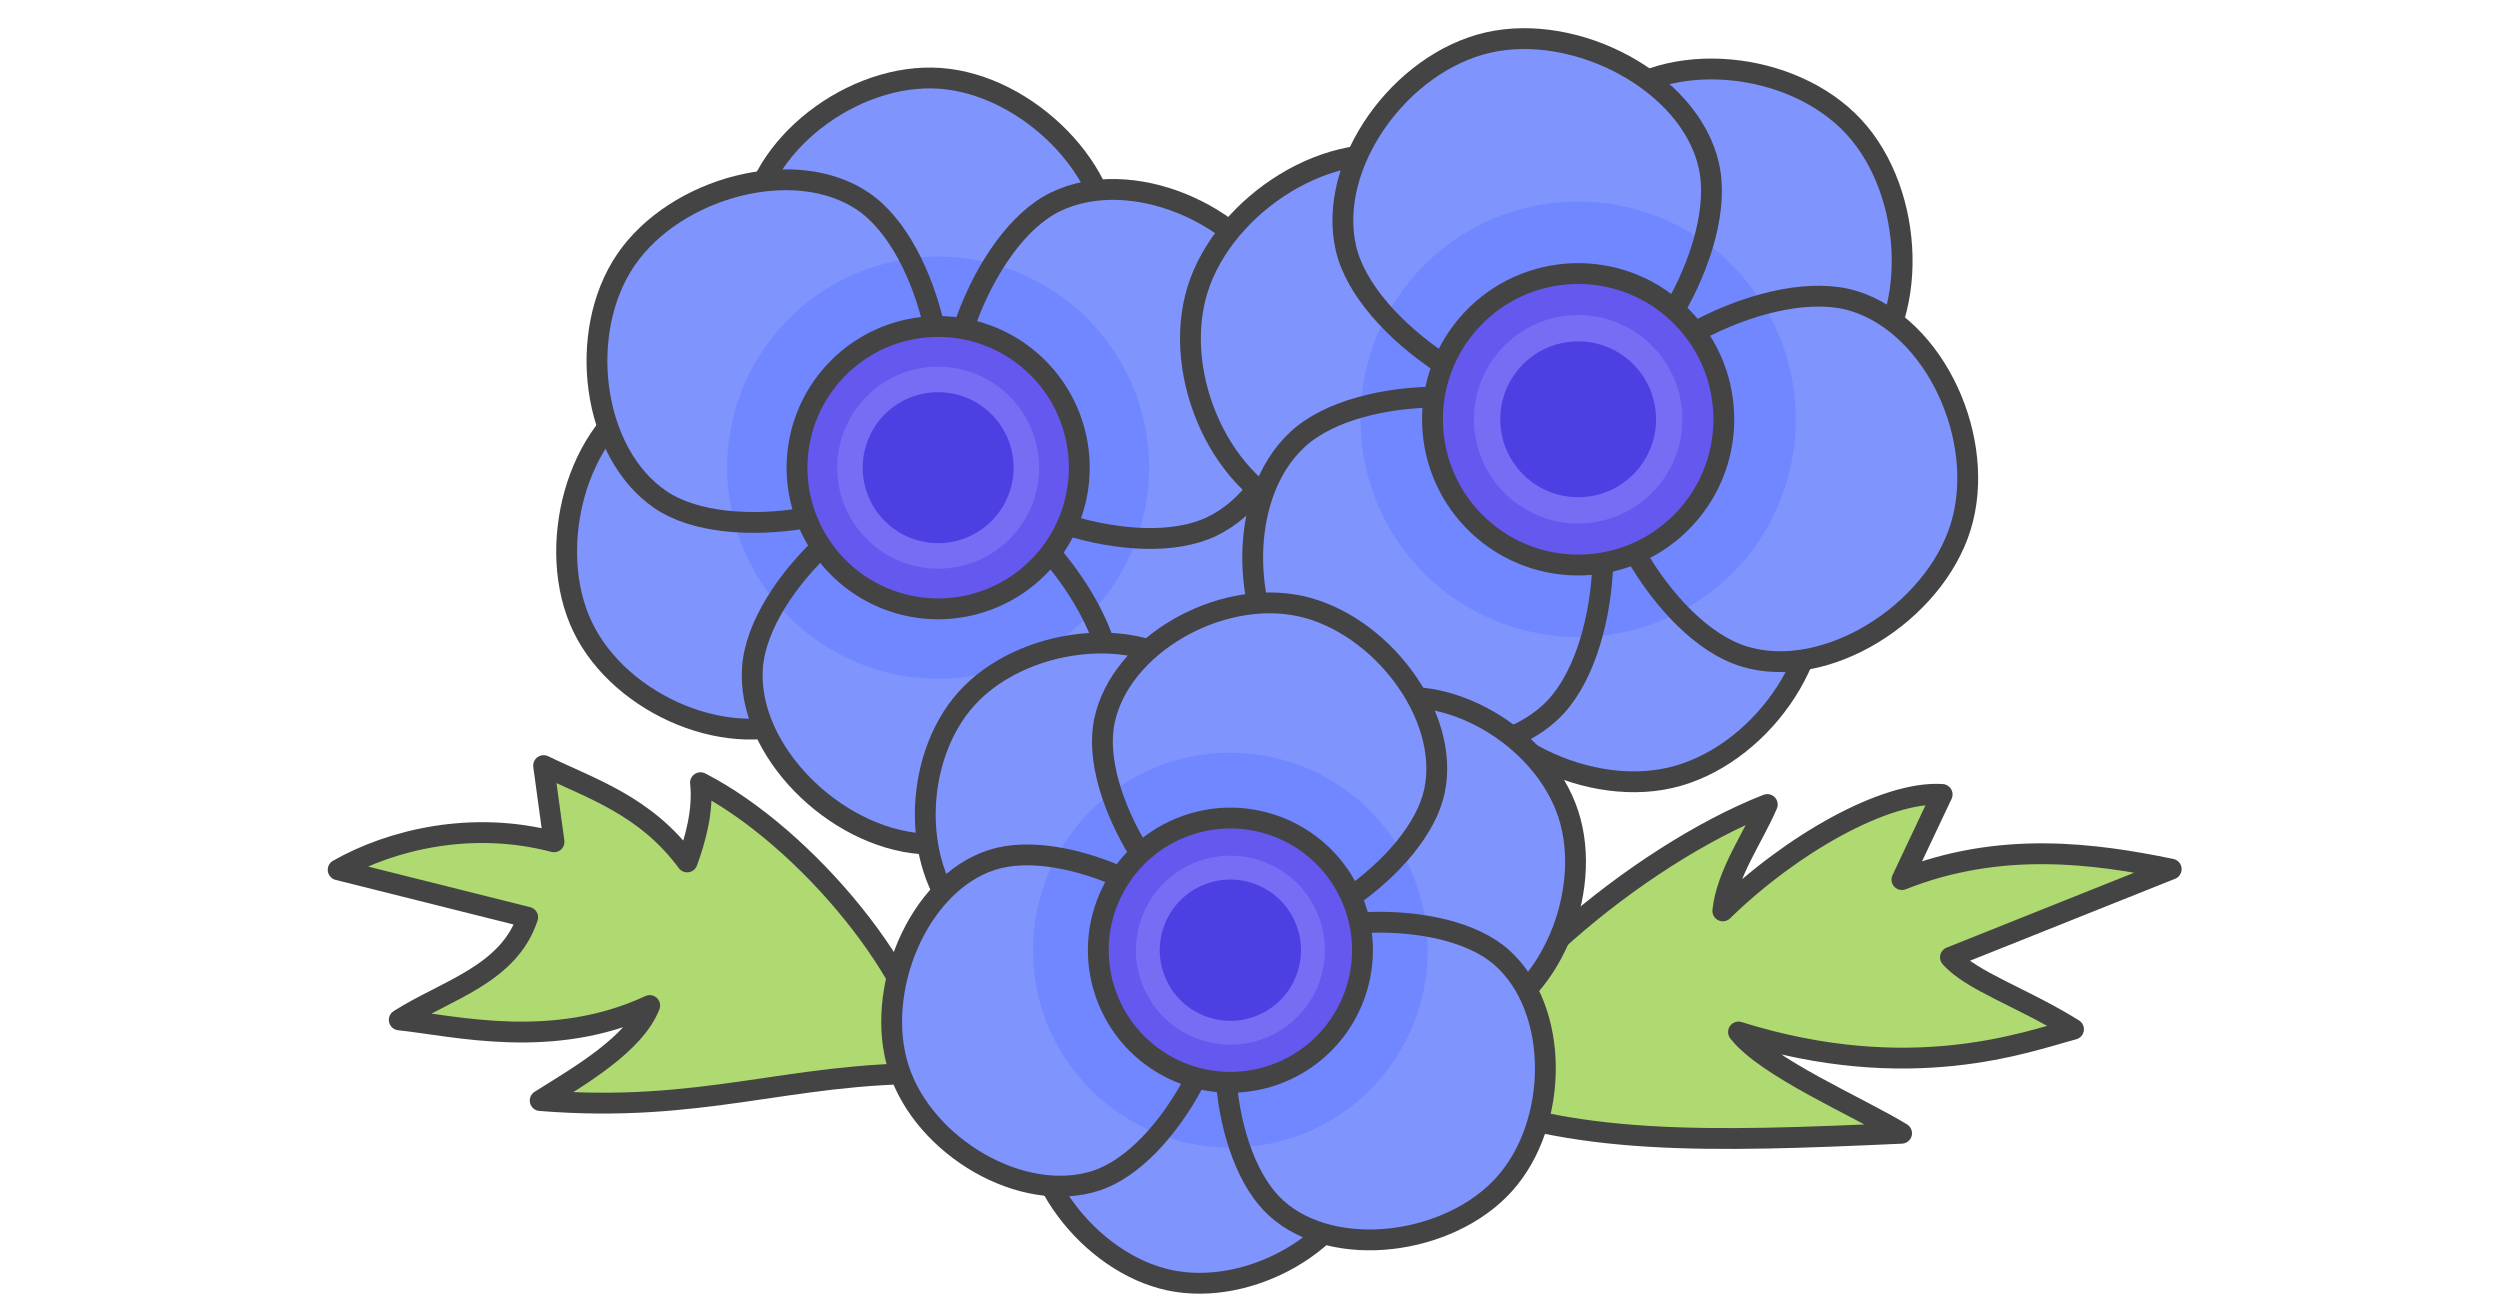 <?xml version="1.0" encoding="UTF-8" standalone="no"?>
<svg
   xmlns:dc="http://purl.org/dc/elements/1.1/"
   xmlns:cc="http://creativecommons.org/ns#"
   xmlns:rdf="http://www.w3.org/1999/02/22-rdf-syntax-ns#"
   xmlns:svg="http://www.w3.org/2000/svg"
   xmlns="http://www.w3.org/2000/svg"
   id="svg138"
   version="1.1"
   style="overflow:visible"
   viewBox="-240 -126 480 252"
   height="1008px"
   width="1920px">
  <defs
     id="defs142" />
  <rect
     id="rect2"
     fill-opacity="0"
     fill="rgb(0,0,0)"
     height="252"
     width="480"
     y="-126"
     x="-240" />
  <svg
     id="svg136"
     version="1.1"
     y="-250"
     x="-250"
     viewBox="-250 -250 500 500"
     height="500"
     width="500"
     style="overflow:visible">
    <g
       style="fill:#ffffff;stroke-linejoin:round"
       id="g134">
      <path
         style="fill:#8094fe;fill-opacity:1;stroke:none;stroke-linecap:butt;stroke-linejoin:round"
         id="path4"
         d="m -21.546,-49.176 -33.395,53.154 c 2.103,3.436 4.587,6.311 7.397,8.224 13.155,8.954 36.13,2.673 45.591,-11.231 9.461,-13.904 6.513,-37.056 -6.642,-46.01 -3.396,-2.312 -7.948,-3.628 -12.952,-4.136 z" />
      <path
         style="fill:#7087ff;fill-opacity:1;stroke:none;stroke-linecap:butt;stroke-linejoin:round"
         id="path6"
         d="m -26.64,-49.428 c -13.294,0.036 -28.046,4.977 -32.835,12.015 -5.738,8.433 -3.202,28.741 4.539,41.388 a 40.517,40.531 0 0 0 35.581,-40.177 40.517,40.531 0 0 0 -2.188,-12.976 c -1.659,-0.169 -3.364,-0.254 -5.098,-0.25 z" />
      <path
         style="fill:none;stroke:#444444;stroke-width:4;stroke-linecap:butt;stroke-linejoin:miter;stroke-opacity:1"
         id="path8"
         d="m -8.595,-45.045 c 13.155,8.954 16.104,32.106 6.643,46.01 -9.461,13.904 -32.436,20.186 -45.59,11.231 -13.155,-8.954 -19.233,-38.889 -11.936,-49.613 7.297,-10.724 37.729,-16.582 50.884,-7.628 z" />
      <path
         style="fill:#8094fe;fill-opacity:1;stroke:none;stroke-linecap:butt;stroke-linejoin:round"
         id="path10"
         d="m -103.878,-53.019 c -4.138,0.08 -7.975,0.802 -11.111,2.318 -14.34,6.93 -20.41,29.974 -13.115,45.112 7.295,15.138 28.81,24.137 43.15,17.207 3.953,-1.911 7.586,-5.525 10.662,-9.997 l -22.602,-54.215 c -2.375,-0.314 -4.725,-0.468 -6.984,-0.425 z" />
      <path
         style="fill:#7087ff;fill-opacity:1;stroke:none;stroke-linecap:butt;stroke-linejoin:round"
         id="path12"
         d="m -96.894,-52.596 a 40.517,40.531 0 0 0 -3.493,16.39 40.517,40.531 0 0 0 26.095,37.825 c 8.082,-11.75 12.298,-29.445 8.223,-37.903 -3.724,-7.727 -17.665,-14.573 -30.825,-16.312 z" />
      <path
         style="fill:none;stroke:#444444;stroke-width:4;stroke-linecap:butt;stroke-linejoin:miter;stroke-opacity:1"
         id="path14"
         d="m -84.96,11.619 c -14.34,6.93 -35.854,-2.069 -43.149,-17.207 -7.295,-15.137 -1.223,-38.182 13.116,-45.113 14.34,-6.93 43.292,2.743 48.919,14.419 5.627,11.676 -4.546,40.971 -18.886,47.901 z" />
      <path
         style="fill:#8094fe;fill-opacity:1;stroke:none;stroke-linecap:butt;stroke-linejoin:round"
         id="path16"
         d="m -61.02,-111.024 c -16.323,-0.276 -33.782,13.486 -34.93,28.874 -0.433,5.804 2.004,12.614 5.893,18.969 l 58.732,-1.738 c 2.451,-4.062 4.065,-8.241 4.357,-12.154 1.184,-15.885 -15.72,-32.647 -32.476,-33.88 -0.524,-0.038 -1.049,-0.063 -1.576,-0.071 z" />
      <path
         style="fill:#7087ff;fill-opacity:1;stroke:none;stroke-linecap:butt;stroke-linejoin:round"
         id="path18"
         d="m -59.877,-76.734 a 40.517,40.531 0 0 0 -30.183,13.551 c 6.755,11.039 17.905,20.7 26.106,21.304 9.74,0.717 25.126,-10.615 32.626,-23.042 A 40.517,40.531 0 0 0 -59.877,-76.734 Z" />
      <path
         style="fill:none;stroke:#444444;stroke-width:4;stroke-linecap:butt;stroke-linejoin:miter;stroke-opacity:1"
         id="path20"
         d="m -95.949,-82.152 c 1.184,-15.885 19.75,-30.037 36.507,-28.803 16.755,1.233 33.659,17.996 32.475,33.88 -1.184,15.885 -24.06,36.146 -36.983,35.194 -12.923,-0.951 -33.183,-24.387 -31.999,-40.272 z" />
      <path
         style="fill:#8094fe;fill-opacity:1;stroke:none;stroke-linecap:butt;stroke-linejoin:round"
         id="path22"
         d="m -90.999,-10.305 c -2.547,4.149 -4.225,8.431 -4.524,12.434 -1.184,15.885 15.72,32.647 32.476,33.88 16.755,1.233 35.321,-12.918 36.506,-28.803 0.356,-4.774 -1.233,-10.23 -3.97,-15.554 z" />
      <path
         style="fill:#7087ff;fill-opacity:1;stroke:none;stroke-linecap:butt;stroke-linejoin:round"
         id="path24"
         d="m -59.778,-33.093 c -9.687,0.251 -23.975,10.988 -31.219,22.79 a 40.517,40.531 0 0 0 31.124,14.633 40.517,40.531 0 0 0 29.364,-12.676 c -6.369,-12.388 -18.988,-24.053 -28.027,-24.719 -0.404,-0.03 -0.819,-0.039 -1.241,-0.028 z" />
      <path
         style="fill:none;stroke:#444444;stroke-width:4;stroke-linecap:butt;stroke-linejoin:miter;stroke-opacity:1"
         id="path26"
         d="m -26.541,7.2 c -1.184,15.885 -19.751,30.037 -36.507,28.803 -16.755,-1.233 -33.659,-17.996 -32.475,-33.881 1.184,-15.885 24.06,-36.146 36.983,-35.194 12.923,0.951 33.183,24.387 31.998,40.272 z" />
      <path
         style="fill:#8094fe;fill-opacity:1;stroke:none;stroke-linecap:butt;stroke-linejoin:round"
         id="path28"
         d="m -27.108,-89.613 c -3.599,0.094 -7.079,0.849 -10.216,2.365 -4.521,2.185 -8.626,6.595 -11.955,11.974 l 27.554,52.59 c 5.393,0.312 10.472,-0.33 14.433,-2.245 14.34,-6.93 20.412,-29.974 13.117,-45.112 -5.699,-11.826 -20.079,-19.907 -32.934,-19.572 z" />
      <path
         style="fill:#7087ff;fill-opacity:1;stroke:none;stroke-linecap:butt;stroke-linejoin:round"
         id="path30"
         d="m -49.284,-75.276 c -7.228,11.68 -10.784,27.931 -6.931,35.926 4.072,8.45 20.36,15.846 34.485,16.664 a 40.517,40.531 0 0 0 2.372,-13.515 40.517,40.531 0 0 0 -29.926,-39.074 z" />
      <path
         style="fill:none;stroke:#444444;stroke-width:4;stroke-linecap:butt;stroke-linejoin:miter;stroke-opacity:1"
         id="path32"
         d="m -37.323,-87.255 c 14.34,-6.93 35.854,2.069 43.149,17.207 7.295,15.137 1.223,38.182 -13.116,45.112 -14.34,6.93 -43.292,-2.743 -48.919,-14.418 -5.627,-11.676 4.546,-40.971 18.886,-47.901 z" />
      <path
         style="fill:#8094fe;fill-opacity:1;stroke:none;stroke-linecap:butt;stroke-linejoin:round"
         id="path34"
         d="m -88.749,-91.476 c -11.697,-0.121 -24.59,5.835 -31.094,15.395 -9.461,13.904 -6.511,37.056 6.644,46.01 3.674,2.501 8.695,3.844 14.183,4.251 l 33.709,-50.497 c -2.391,-4.658 -5.41,-8.588 -8.946,-10.994 -4.111,-2.798 -9.18,-4.108 -14.497,-4.163 z" />
      <path
         style="fill:#7087ff;fill-opacity:1;stroke:none;stroke-linecap:butt;stroke-linejoin:round"
         id="path36"
         d="m -65.304,-76.32 a 40.517,40.531 0 0 0 -35.084,40.117 40.517,40.531 0 0 0 1.375,10.381 c 14.165,1.05 31.44,-4.15 36.699,-11.879 5.335,-7.841 3.515,-25.947 -2.99,-38.618 z" />
      <path
         style="fill:none;stroke:#444444;stroke-width:4;stroke-linecap:butt;stroke-linejoin:miter;stroke-opacity:1"
         id="path38"
         d="m -113.202,-30.078 c -13.155,-8.954 -16.104,-32.106 -6.643,-46.01 9.461,-13.904 32.436,-20.186 45.59,-11.231 13.155,8.954 19.233,38.889 11.936,49.613 -7.297,10.724 -37.729,16.582 -50.884,7.628 z" />
      <path
         style="fill:#afda71;fill-opacity:1;stroke:#444444;stroke-width:4;stroke-linecap:butt;stroke-linejoin:round;stroke-opacity:1"
         id="path40"
         d="m 37.926,83.835 c 23.628,10.229 50.243,9.43 87.179,7.75 -8.319,-5.083 -25.973,-12.597 -31.316,-19.437 33.098,10.352 55.404,1.83 64.322,-0.534 -9.846,-6.121 -19.619,-9.256 -23.626,-13.809 l 42.385,-16.931 c -14.609,-3.008 -32.777,-5.529 -51.704,2.01 l 7.725,-16.35 c -10.887,-0.735 -29.031,9.595 -42.112,22.353 0.756,-7.133 5.859,-14.119 8.539,-20.42 -25.023,9.796 -57.731,37.443 -61.391,55.368 z" />
      <path
         style="fill:#afda71;fill-opacity:1;stroke:#444444;stroke-width:4;stroke-linecap:butt;stroke-linejoin:round;stroke-opacity:1"
         id="path42"
         d="m -61.2,80.118 c -27.383,-0.203 -43.942,7.706 -75.085,5.189 7.652,-4.775 18.131,-10.855 21.028,-18.243 -18.532,8.622 -37.148,3.946 -48.087,2.751 9.068,-5.754 21.063,-8.713 24.657,-19.697 l -36.387,-9.117 c 10.217,-5.806 25.724,-9.529 41.445,-5.37 l -2,-14.638 c 9.131,4.435 19.514,7.627 27.566,18.497 1.64,-4.498 3.124,-9.959 2.559,-15.214 20.205,10.354 43.191,38.072 44.298,55.835 z" />
      <path
         style="fill:#6458ef;fill-opacity:1;stroke:#444444;stroke-width:4;stroke-linecap:butt;stroke-linejoin:round;stroke-opacity:1"
         id="path44"
         d="m -32.778,-36.207 a 27.095,27.104 0 0 1 -27.095,27.104 27.095,27.104 0 0 1 -27.095,-27.104 27.095,27.104 0 0 1 27.095,-27.104 27.095,27.104 0 0 1 27.095,27.104 z" />
      <path
         style="fill:#776df5;fill-opacity:1;stroke:none;stroke-linecap:butt;stroke-linejoin:round"
         id="path46"
         d="m -40.491,-36.207 a 19.38,19.386 0 0 1 -19.38,19.386 19.38,19.386 0 0 1 -19.38,-19.386 19.38,19.386 0 0 1 19.38,-19.386 19.38,19.386 0 0 1 19.38,19.386 z" />
      <path
         style="fill:#4d40e2;fill-opacity:1;stroke:none;stroke-linecap:butt;stroke-linejoin:round"
         id="path48"
         d="m -45.387,-36.207 a 14.488,14.493 0 0 1 -14.488,14.493 14.488,14.493 0 0 1 -14.488,-14.493 14.488,14.493 0 0 1 14.488,-14.493 14.488,14.493 0 0 1 14.488,14.493 z" />
      <path
         style="fill:#8094fe;fill-opacity:1;stroke:none;stroke-linecap:butt;stroke-linejoin:round"
         id="path50"
         d="m 101.088,-28.323 -62.614,16.656 c -0.828,4.076 -0.974,7.996 -0.196,11.42 3.64,16.024 25.416,27.448 42.342,23.602 16.926,-3.847 30.983,-23.413 27.343,-39.437 -0.94,-4.137 -3.453,-8.335 -6.875,-12.241 z" />
      <path
         style="fill:#7087ff;fill-opacity:1;stroke:none;stroke-linecap:butt;stroke-linejoin:round"
         id="path52"
         d="m 64.159,-46.135 c -10.266,2.333 -22.633,19.461 -25.681,34.465 17.086,12.402 40.732,10.124 55.139,-5.312 3.093,-3.349 5.617,-7.181 7.474,-11.345 C 93.165,-36.815 74.112,-47.977 64.159,-46.135 Z" />
      <path
         style="fill:none;stroke:#444444;stroke-width:4;stroke-linecap:butt;stroke-linejoin:miter;stroke-opacity:1"
         id="path54"
         d="m 107.964,-16.083 c 3.64,16.024 -10.416,35.591 -27.343,39.438 -16.927,3.847 -38.702,-7.578 -42.342,-23.602 -3.64,-16.024 12.822,-42.918 25.878,-45.886 13.055,-2.967 40.167,14.026 43.808,30.049 z" />
      <path
         style="fill:#8094fe;fill-opacity:1;stroke:none;stroke-linecap:butt;stroke-linejoin:round"
         id="path56"
         d="m 41.589,-89.172 c -3.182,-2.852 -6.589,-5.007 -10.025,-6.069 -15.708,-4.856 -36.502,8.282 -41.638,24.854 -5.136,16.572 4.789,38.514 20.497,43.37 4.331,1.339 9.617,1.165 15.087,-0.049 l 21.056,-56.869 c -1.573,-1.909 -3.24,-3.679 -4.978,-5.236 z" />
      <path
         style="fill:#7087ff;fill-opacity:1;stroke:none;stroke-linecap:butt;stroke-linejoin:round"
         id="path58"
         d="m 46.566,-83.943 c -5.362,2.285 -10.187,5.666 -14.167,9.925 -11.8,12.708 -14.541,31.381 -6.89,46.945 14.37,-3.19 30.002,-13.592 32.871,-22.849 2.622,-8.459 -3.096,-23.443 -11.814,-34.02 z" />
      <path
         style="fill:none;stroke:#444444;stroke-width:4;stroke-linecap:butt;stroke-linejoin:miter;stroke-opacity:1"
         id="path60"
         d="m 10.422,-27.018 c -15.708,-4.856 -25.631,-26.798 -20.496,-43.37 5.136,-16.572 25.931,-29.709 41.639,-24.853 15.708,4.856 30.777,32.542 26.816,45.324 -3.961,12.782 -32.252,27.755 -47.958,22.899 z" />
      <path
         style="fill:#8094fe;fill-opacity:1;stroke:none;stroke-linecap:butt;stroke-linejoin:round"
         id="path62"
         d="m 114.768,-102.834 c -12.137,-11.697 -35.007,-13.588 -46.697,-2.769 -4.409,4.08 -7.358,10.94 -8.89,18.48 l 45.593,40.024 c 4.709,-1.344 8.867,-3.365 11.839,-6.116 12.067,-11.168 11.086,-35.73 -0.705,-48.455 -0.368,-0.398 -0.748,-0.786 -1.14,-1.163 z" />
      <path
         style="fill:#7087ff;fill-opacity:1;stroke:none;stroke-linecap:butt;stroke-linejoin:round"
         id="path64"
         d="m 59.178,-87.127 c -2.661,13.094 -1.033,28.241 4.739,34.47 6.854,7.397 26.448,9.664 40.855,5.554 -0.415,-11.046 -5.181,-21.478 -13.581,-29.3 -8.4,-7.822 -20.16,-11.825 -32.012,-10.724 z" />
      <path
         style="fill:none;stroke:#444444;stroke-width:4;stroke-linecap:butt;stroke-linejoin:miter;stroke-opacity:1"
         id="path66"
         d="m 68.067,-105.606 c 12.067,-11.168 36.048,-8.793 47.839,3.932 11.791,12.725 12.771,37.287 0.704,48.455 -12.067,11.168 -43.6,10.376 -52.694,0.562 -9.095,-9.815 -7.916,-41.781 4.152,-52.949 z" />
      <path
         style="fill:#8094fe;fill-opacity:1;stroke:none;stroke-linecap:butt;stroke-linejoin:round"
         id="path68"
         d="m 21.276,-47.835 c -4.842,1.342 -9.122,3.396 -12.163,6.21 -12.067,11.168 -11.086,35.73 0.705,48.455 11.791,12.725 35.77,15.1 47.838,3.932 3.627,-3.357 6.264,-8.597 7.941,-14.546 z" />
      <path
         style="fill:#7087ff;fill-opacity:1;stroke:none;stroke-linecap:butt;stroke-linejoin:round"
         id="path70"
         d="m 21.279,-47.838 c -0.704,12.406 4.14,24.483 13.221,32.962 8.408,7.806 19.651,11.816 31.099,11.09 3.901,-13.842 2.573,-31.538 -4.813,-38.732 -7.386,-7.194 -25.733,-9.138 -39.507,-5.32 z" />
      <path
         style="fill:none;stroke:#444444;stroke-width:4;stroke-linecap:butt;stroke-linejoin:miter;stroke-opacity:1"
         id="path72"
         d="m 57.663,10.764 c -12.067,11.168 -36.048,8.793 -47.839,-3.932 -11.791,-12.725 -12.771,-37.287 -0.704,-48.455 12.067,-11.168 43.6,-10.376 52.694,-0.562 9.095,9.814 7.916,41.781 -4.152,52.949 z" />
      <path
         style="fill:#8094fe;fill-opacity:1;stroke:none;stroke-linecap:butt;stroke-linejoin:round"
         id="path74"
         d="m 125.325,-62.793 c -2.785,-2.462 -5.945,-4.341 -9.381,-5.403 -4.952,-1.531 -11.155,-1.089 -17.453,0.633 l -16.173,59.127 c 3.855,4.031 8.143,7.121 12.483,8.462 C 110.509,4.882 131.305,-8.254 136.44,-24.825 c 4.012,-12.947 -1.167,-29.173 -11.115,-37.967 z" />
      <path
         style="fill:#7087ff;fill-opacity:1;stroke:none;stroke-linecap:butt;stroke-linejoin:round"
         id="path76"
         d="m 98.487,-67.563 c -13.676,3.738 -27.793,13.514 -30.505,22.265 -2.867,9.25 4.236,26.302 14.332,36.862 4.224,-2.184 8.044,-5.073 11.298,-8.542 12.846,-13.831 14.843,-34.554 4.875,-50.584 z" />
      <path
         style="fill:none;stroke:#444444;stroke-width:4;stroke-linecap:butt;stroke-linejoin:miter;stroke-opacity:1"
         id="path78"
         d="m 115.947,-68.202 c 15.708,4.856 25.631,26.798 20.496,43.37 -5.136,16.572 -25.931,29.709 -41.639,24.853 -15.708,-4.856 -30.777,-32.542 -26.816,-45.324 3.961,-12.782 32.252,-27.755 47.958,-22.899 z" />
      <path
         style="fill:#8094fe;fill-opacity:1;stroke:none;stroke-linecap:butt;stroke-linejoin:round"
         id="path80"
         d="m 80.064,-107.586 c -8.752,-8.324 -22.681,-12.898 -34.318,-10.254 -16.926,3.847 -30.982,23.414 -27.341,39.438 1.017,4.475 3.865,9.024 7.725,13.195 l 60.984,-14.427 c 1.47,-5.202 1.953,-10.296 0.975,-14.603 -1.138,-5.008 -4.046,-9.565 -8.024,-13.349 z" />
      <path
         style="fill:#7087ff;fill-opacity:1;stroke:none;stroke-linecap:butt;stroke-linejoin:round"
         id="path82"
         d="m 87.12,-79.632 c -17.079,-12.077 -40.45,-9.678 -54.722,5.617 -2.46,2.654 -4.565,5.615 -6.263,8.81 9.963,10.763 26.672,18.993 36.081,16.854 9.546,-2.169 20.904,-17.13 24.903,-31.281 z" />
      <path
         style="fill:none;stroke:#444444;stroke-width:4;stroke-linecap:butt;stroke-linejoin:miter;stroke-opacity:1"
         id="path84"
         d="m 18.405,-78.399 c -3.64,-16.024 10.416,-35.591 27.343,-39.438 16.926,-3.847 38.702,7.578 42.342,23.602 3.64,16.024 -12.822,42.918 -25.878,45.886 -13.055,2.967 -40.167,-14.026 -43.807,-30.049 z" />
      <path
         style="fill:#6458ef;fill-opacity:1;stroke:#444444;stroke-width:4;stroke-linecap:butt;stroke-linejoin:round;stroke-opacity:1"
         id="path86"
         d="m 83.475,-26.424 c -10.528,11.31 -28.228,11.94 -39.532,1.408 -11.305,-10.532 -11.935,-28.238 -1.406,-39.548 10.528,-11.31 28.228,-11.94 39.532,-1.408 11.305,10.532 11.935,28.238 1.406,39.548 z" />
      <path
         style="fill:#776df5;fill-opacity:1;stroke:none;stroke-linecap:butt;stroke-linejoin:round"
         id="path88"
         d="m 77.652,-31.86 c -7.531,8.089 -20.19,8.54 -28.276,1.007 -8.086,-7.533 -8.536,-20.198 -1.006,-28.287 7.531,-8.089 20.19,-8.54 28.276,-1.007 8.086,7.533 8.536,20.198 1.006,28.287 z" />
      <path
         style="fill:#4d40e2;fill-opacity:1;stroke:none;stroke-linecap:butt;stroke-linejoin:round"
         id="path90"
         d="m 52.814,-34.545 c -6.045,-5.632 -6.382,-15.1 -0.752,-21.147 5.63,-6.047 15.094,-6.385 21.139,-0.753 6.045,5.632 6.381,15.099 0.752,21.147 -5.63,6.048 -15.094,6.385 -21.139,0.753 z" />
      <path
         style="fill:#8094fe;fill-opacity:1;stroke:none;stroke-linecap:butt;stroke-linejoin:round"
         id="path92"
         d="m 21.033,85.068 -57.856,-10.134 c -2.232,3.039 -3.844,6.209 -4.506,9.321 -3.101,14.57 10.469,32.261 25.86,35.54 15.391,3.279 34.402,-7.468 37.503,-22.038 0.801,-3.761 0.33,-8.173 -1,-12.689 z" />
      <path
         style="fill:#7087ff;fill-opacity:1;stroke:none;stroke-linecap:butt;stroke-linejoin:round"
         id="path94"
         d="m -2.576,56.353 c -9.335,-1.989 -26.027,7.395 -34.244,18.581 9.339,16.71 29.663,23.838 47.39,16.622 3.819,-1.578 7.354,-3.77 10.466,-6.488 C 17.876,74.603 6.053,58.558 -2.576,56.353 Z" />
      <path
         style="fill:none;stroke:#444444;stroke-width:4;stroke-linecap:butt;stroke-linejoin:miter;stroke-opacity:1"
         id="path96"
         d="M 22.032,97.758 C 18.931,112.328 -0.08,123.077 -15.471,119.797 -30.862,116.518 -44.432,98.827 -41.331,84.257 -38.229,69.687 -14.45,53.825 -2.58,56.355 9.291,58.885 25.133,83.188 22.031,97.758 Z" />
      <path
         style="fill:#8094fe;fill-opacity:1;stroke:none;stroke-linecap:butt;stroke-linejoin:round"
         id="path98"
         d="m -4.77,12.348 c -1.533,-3.558 -3.516,-6.628 -5.939,-8.81 -11.076,-9.976 -33.185,-7.083 -43.716,4.597 -10.531,11.679 -10.714,33.512 0.363,43.488 3.054,2.75 7.47,4.62 12.433,5.704 l 38.963,-38.776 c -0.568,-2.169 -1.266,-4.261 -2.103,-6.203 z" />
      <path
         style="fill:#7087ff;fill-opacity:1;stroke:none;stroke-linecap:butt;stroke-linejoin:round"
         id="path100"
         d="m -18.105,21.322 c -14.544,5.963 -23.904,20.284 -23.53,36.003 13.037,2.846 29.857,0.239 35.74,-6.286 z" />
      <path
         style="fill:none;stroke:#444444;stroke-width:4;stroke-linecap:butt;stroke-linejoin:miter;stroke-opacity:1"
         id="path102"
         d="m -54.063,51.615 c -11.076,-9.976 -10.894,-31.808 -0.363,-43.488 10.531,-11.679 32.639,-14.572 43.717,-4.596 11.076,9.976 12.942,38.493 4.82,47.502 -8.122,9.008 -37.096,10.558 -48.173,0.582 z" />
      <path
         style="fill:#8094fe;fill-opacity:1;stroke:none;stroke-linecap:butt;stroke-linejoin:round"
         id="path104"
         d="m 60.642,28.971 c -5.536,-14.246 -23.635,-24.508 -37.37,-20.056 -5.18,1.679 -10.217,6.201 -14.345,11.82 l 22.286,50.29 c 4.385,0.687 8.576,0.607 12.069,-0.525 14.179,-4.595 22.716,-25.178 17.856,-40.137 -0.152,-0.467 -0.317,-0.931 -0.496,-1.391 z" />
      <path
         style="fill:#7087ff;fill-opacity:1;stroke:none;stroke-linecap:butt;stroke-linejoin:round"
         id="path106"
         d="m 8.921,20.728 c -7.171,9.761 -11.595,22.844 -9.216,30.166 2.825,8.696 18.085,18.022 31.502,20.124 3.861,-9.246 3.908,-19.645 -0.026,-29.279 -3.935,-9.634 -12.088,-17.405 -22.259,-21.011 z" />
      <path
         style="fill:none;stroke:#444444;stroke-width:4;stroke-linecap:butt;stroke-linejoin:miter;stroke-opacity:1"
         id="path108"
         d="m 23.265,8.91 c 14.179,-4.595 33.006,6.489 37.866,21.448 4.86,14.959 -3.678,35.542 -17.857,40.136 -14.179,4.595 -39.822,-8.062 -43.571,-19.599 -3.749,-11.538 9.383,-37.391 23.561,-41.985 z" />
      <path
         style="fill:#8094fe;fill-opacity:1;stroke:none;stroke-linecap:butt;stroke-linejoin:round"
         id="path110"
         d="m -37.206,38.628 c -4.495,-0.739 -8.798,-0.679 -12.37,0.479 -14.178,4.595 -22.716,25.178 -17.856,40.137 4.86,14.959 23.687,26.042 37.866,21.448 4.261,-1.381 8.425,-4.689 12.068,-8.945 z" />
      <path
         style="fill:#7087ff;fill-opacity:1;stroke:none;stroke-linecap:butt;stroke-linejoin:round"
         id="path112"
         d="m -37.206,38.628 c -5.299,9.94 -5.909,21.721 -1.663,32.154 3.948,9.624 11.674,17.203 21.37,20.965 8.476,-9.904 14.117,-24.97 11.494,-33.039 -0.117,-0.361 -0.256,-0.724 -2.156,-5.06 -1.9,-4.337 -16.264,-12.923 -29.044,-15.02 z" />
      <path
         style="fill:none;stroke:#444444;stroke-width:4;stroke-linecap:butt;stroke-linejoin:miter;stroke-opacity:1"
         id="path114"
         d="m -29.565,100.692 c -14.179,4.595 -33.006,-6.489 -37.866,-21.448 -4.86,-14.959 3.678,-35.542 17.857,-40.136 14.179,-4.595 39.822,8.062 43.571,19.599 3.749,11.538 -9.383,37.391 -23.561,41.985 z" />
      <path
         style="fill:#8094fe;fill-opacity:1;stroke:none;stroke-linecap:butt;stroke-linejoin:round"
         id="path116"
         d="m 54.09,65.934 c -1.355,-3.087 -3.24,-5.835 -5.663,-8.017 -3.492,-3.145 -8.765,-5.143 -14.601,-6.124 l -35.803,42.493 c 1.638,4.784 3.991,8.959 7.051,11.715 11.076,9.976 33.186,7.084 43.717,-4.595 8.227,-9.125 10.139,-24.448 5.3,-35.471 z" />
      <path
         style="fill:#7087ff;fill-opacity:1;stroke:none;stroke-linecap:butt;stroke-linejoin:round"
         id="path118"
         d="m 33.831,51.786 c -12.675,-2.131 -28.01,0.538 -33.571,6.706 -5.878,6.52 -6.522,23.254 -2.232,35.786 4.307,-0.189 8.549,-1.111 12.546,-2.727 15.832,-6.489 25.36,-22.78 23.257,-39.765 z" />
      <path
         style="fill:none;stroke:#444444;stroke-width:4;stroke-linecap:butt;stroke-linejoin:miter;stroke-opacity:1"
         id="path120"
         d="m 48.429,57.915 c 11.076,9.976 10.894,31.808 0.363,43.488 -10.531,11.679 -32.639,14.572 -43.717,4.596 -11.076,-9.976 -12.942,-38.493 -4.82,-47.501 8.122,-9.008 37.096,-10.558 48.173,-0.582 z" />
      <path
         style="fill:#8094fe;fill-opacity:1;stroke:none;stroke-linecap:butt;stroke-linejoin:round"
         id="path122"
         d="M 33.894,11.844 C 29.86,1.663 20.139,-7.403 9.558,-9.658 c -15.391,-3.279 -34.401,7.47 -37.502,22.04 -0.866,4.069 -0.253,8.897 1.336,13.798 l 55.668,11.347 c 3.189,-3.721 5.524,-7.728 6.358,-11.645 0.969,-4.553 0.31,-9.41 -1.524,-14.038 z" />
      <path
         style="fill:#7087ff;fill-opacity:1;stroke:none;stroke-linecap:butt;stroke-linejoin:round"
         id="path124"
         d="m 29.061,37.53 c -9.457,-16.439 -29.6,-23.363 -47.163,-16.212 -3.033,1.247 -5.892,2.882 -8.505,4.865 4.102,12.649 14.72,25.781 23.275,27.604 8.68,1.849 23.718,-6.136 32.392,-16.258 z" />
      <path
         style="fill:none;stroke:#444444;stroke-width:4;stroke-linecap:butt;stroke-linejoin:miter;stroke-opacity:1"
         id="path126"
         d="m -27.945,12.384 c 3.101,-14.57 22.112,-25.319 37.503,-22.039 15.391,3.279 28.961,20.97 25.86,35.54 -3.101,14.57 -26.88,30.432 -38.75,27.902 -11.871,-2.529 -27.714,-26.833 -24.611,-41.403 z" />
      <path
         style="fill:#6458ef;fill-opacity:1;stroke:#444444;stroke-width:4;stroke-linecap:butt;stroke-linejoin:round;stroke-opacity:1"
         id="path128"
         d="m 5.823,79.92 c -12.966,5.297 -27.769,-0.923 -33.063,-13.892 -5.295,-12.97 0.924,-27.778 13.89,-33.075 12.966,-5.297 27.769,0.923 33.063,13.892 5.295,12.97 -0.924,27.778 -13.89,33.075 z" />
      <path
         style="fill:#776df5;fill-opacity:1;stroke:none;stroke-linecap:butt;stroke-linejoin:round"
         id="path130"
         d="m 3.096,73.233 c -9.274,3.788 -19.862,-0.66 -23.649,-9.937 -3.787,-9.277 0.661,-19.869 9.935,-23.657 9.274,-3.788 19.862,0.66 23.649,9.937 3.787,9.277 -0.661,19.869 -9.935,23.657 z" />
      <path
         style="fill:#4d40e2;fill-opacity:1;stroke:none;stroke-linecap:butt;stroke-linejoin:round"
         id="path132"
         d="m 1.359,68.994 c -6.933,2.833 -14.849,-0.493 -17.68,-7.428 -2.831,-6.935 0.494,-14.854 7.427,-17.686 6.933,-2.833 14.849,0.493 17.68,7.428 2.831,6.935 -0.494,14.854 -7.427,17.686 z" />
    </g>
  </svg>
</svg>
